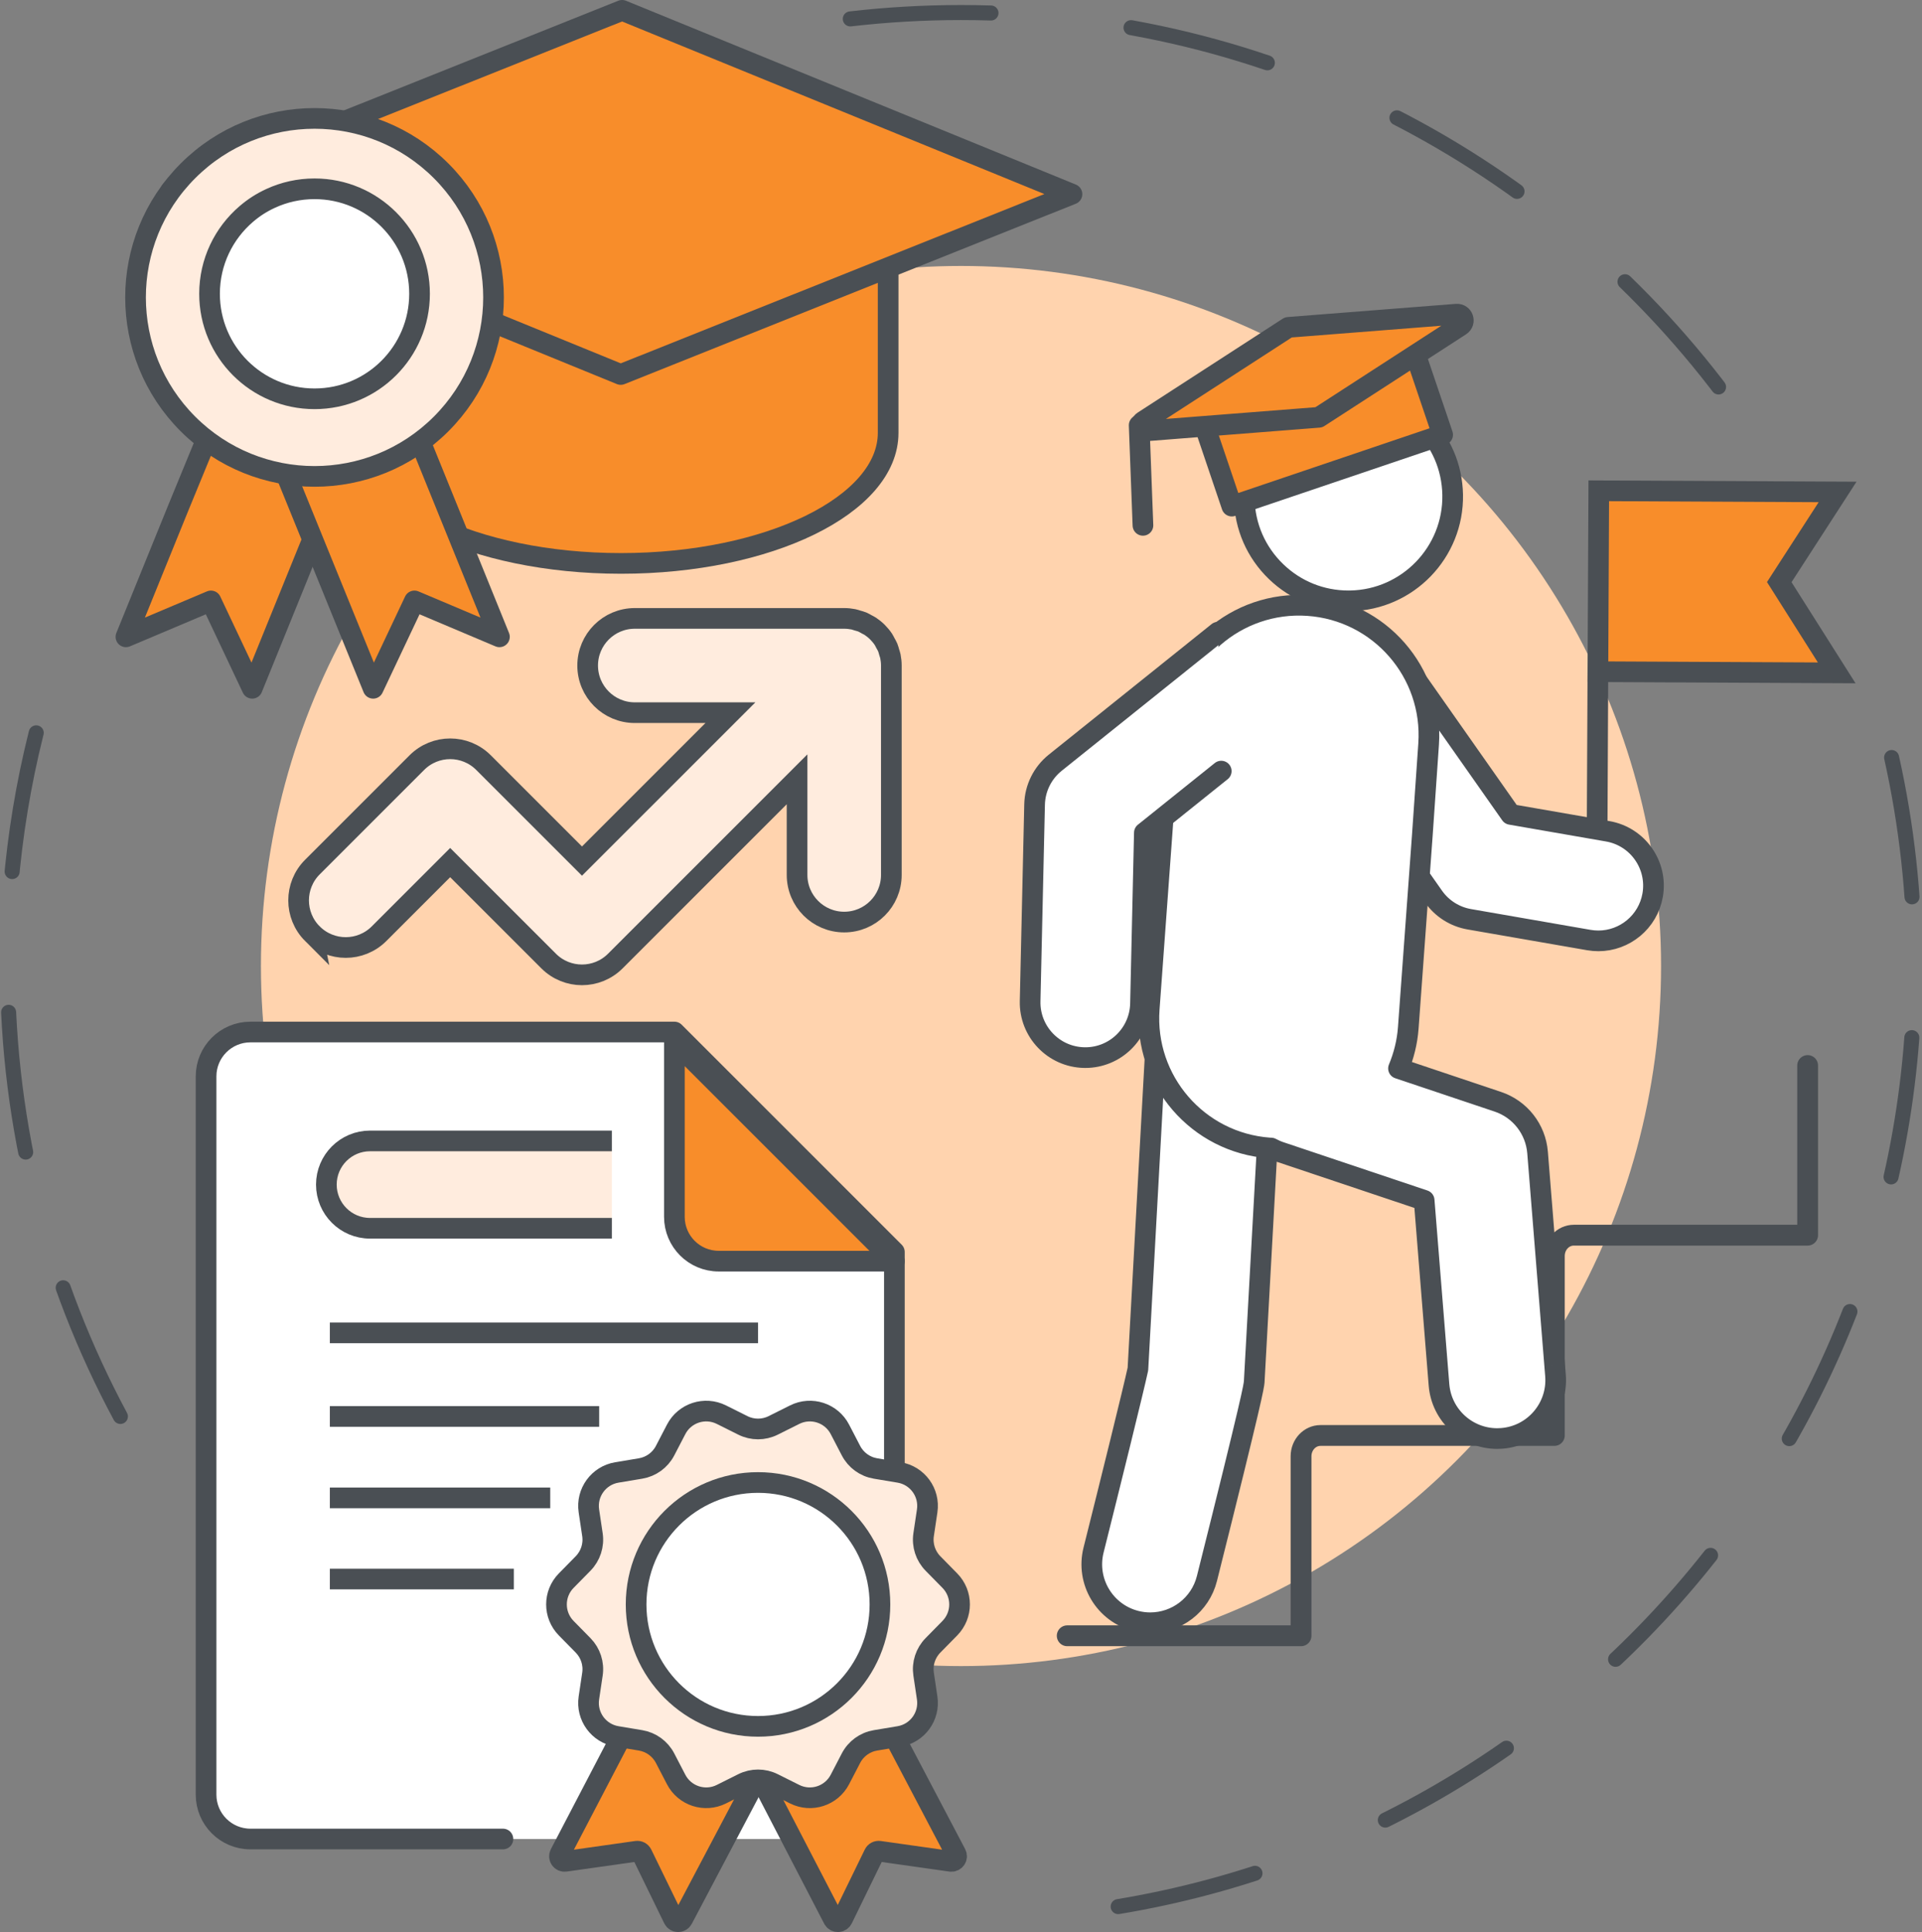 <?xml version="1.0" encoding="UTF-8"?>
<svg id="Calque_2" data-name="Calque 2" xmlns="http://www.w3.org/2000/svg" width="2045.73" height="2056.43" viewBox="0 0 2045.73 2056.43">
  <rect x="0" y="0" width="2045.73" height="2056.43" fill="#808080" stroke="none"/>
  <defs>
    <style>
      .cls-1 {
        stroke: #4a4f54;
        stroke-dasharray: 0 0 150 150;
        stroke-width: 16px;
      }

      .cls-1, .cls-2 {
        fill: none;
      }

      .cls-1, .cls-2, .cls-3, .cls-4 {
        stroke-linecap: round;
        stroke-linejoin: round;
      }

      .cls-5, .cls-2, .cls-3, .cls-4, .cls-6 {
        stroke: #4a4f54;
      }

      .cls-5, .cls-3 {
        fill: #f88d2a;
      }

      .cls-5, .cls-3, .cls-4, .cls-6 {
        stroke-width: 22px;
      }

      .cls-5, .cls-6 {
        stroke-miterlimit: 10;
      }

      .cls-2 {
        stroke-width: 22.15px;
      }

      .cls-4 {
        fill: #fff;
      }

      .cls-6 {
        fill: #ffecde;
      }

      .cls-7 {
        fill: #ffd3ae;
        stroke-width: 0px;
      }
    </style>
  </defs>
  <g id="Calque_4" data-name="Calque 4">
    <g>
      <g>
        <path class="cls-1" d="M2013.39,806.29c15.93,71.43,24.34,145.69,24.34,221.92,0,551.15-439.35,999.69-986.94,1014.49"/>
        <path class="cls-1" d="M905.04,20.12c38.66-4.47,77.97-6.77,117.83-6.77,331.93,0,626.65,159.36,811.81,405.74"/>
        <path class="cls-1" d="M128.15,1507.63c-76.66-142.77-120.15-306.02-120.15-479.42,0-113.55,18.65-222.75,53.05-324.69"/>
        <circle class="cls-7" cx="1022.86" cy="1028.21" r="745.13"/>
      </g>
      <g>
        <g>
          <g>
            <polygon class="cls-5" points="1955.88 523.61 1893.8 619.59 1954.95 716.18 1700.76 714.94 1701.7 522.38 1955.88 523.61"/>
            <line class="cls-6" x1="1700.76" y1="714.94" x2="1699.75" y2="923.94"/>
          </g>
          <g>
            <path class="cls-2" d="M1135.92,1741.07h248.87v-191.05c0-12.23,9.28-22.14,20.73-22.14h248.88v-191.05c0-12.23,9.28-22.14,20.73-22.14h248.88v-180.58"/>
            <g>
              <path class="cls-4" d="M1701.24,1001.43c-3.34,0-6.73-.29-10.13-.88l-127.28-22.13c-15.37-2.67-29.05-11.35-38.01-24.11l-111.16-158.26c-18.65-26.55-12.24-63.19,14.31-81.84,26.55-18.65,63.19-12.24,81.84,14.31l97.15,138.32,103.27,17.96c31.97,5.56,53.37,35.98,47.82,67.94-4.97,28.56-29.78,48.69-57.81,48.69Z"/>
              <path class="cls-4" d="M1224.34,1727.23c-5.01,0-10.1-.61-15.19-1.89-33.32-8.36-53.55-42.15-45.19-75.47,17.48-69.69,42.81-172.05,47.21-192.69l19.42-352.76c1.89-34.3,31.26-60.55,65.53-58.69,34.3,1.89,60.58,31.23,58.69,65.53l-19.86,359.57c-.52,5.14-1.49,14.71-50.32,209.31-7.09,28.24-32.44,47.08-60.29,47.08Z"/>
              <path class="cls-4" d="M1655.63,1463.98l-19.08-237.29c-2-24.82-18.61-46.06-42.22-53.99l-105.8-35.5c5.6-13.41,9.28-27.87,10.4-43.16l14.92-204.47,6.74-97.6c5.26-76.16-52.21-142.16-128.37-147.43-76.16-5.27-142.17,52.21-147.43,128.37l-6.71,97.08-14.88,203.95c-5.55,76.14,51.67,142.36,127.81,147.92.63.04,1.26.03,1.89.07,3.04,1.63,6.22,3.08,9.6,4.22l153.33,51.44,15.79,196.36c2.62,32.55,29.84,57.22,61.94,57.22,1.67,0,3.36-.07,5.05-.2,34.24-2.75,59.77-32.74,57.02-66.99Z"/>
              <path class="cls-4" d="M1435.2,639.53c-28.87,0-56.13-10.99-76.96-31.09-21.33-20.57-33.37-48.22-33.91-77.85-1.11-61.16,47.76-111.83,108.92-112.93,29.76-.53,57.7,10.5,79.03,31.07,21.33,20.57,33.37,48.22,33.91,77.85,1.11,61.16-47.76,111.83-108.92,112.93-.69.01-1.38.02-2.06.02Z"/>
              <path class="cls-4" d="M1299.87,820.74l-81.84,65.63-4.12,181.91c-.73,31.98-26.88,57.42-58.71,57.42-.46,0-.9,0-1.36-.02-32.43-.74-58.13-27.63-57.4-60.06l4.74-209.29c.39-17.35,8.44-33.64,21.98-44.5l173.29-138.96"/>
            </g>
          </g>
        </g>
        <g>
          <polyline class="cls-3" points="1283.18 456.16 1311.12 538.69 1535.52 462.73 1507.58 380.19"/>
          <path class="cls-4" d="M1212.5,452.61c1.34,35.52,2.68,71.04,4.02,106.56"/>
          <path class="cls-3" d="M1284.92,404.35l86.39-55.93,102.6-8.04,76.37-5.99c6.95-.54,10,8.45,4.14,12.24l-64.31,41.63-86.39,55.93-102.6,8.04-80.71,6.33c-5.8.45-8.34-7.05-3.46-10.21l67.96-44Z"/>
        </g>
      </g>
      <g>
        <g>
          <path class="cls-3" d="M376.66,284.77v175.95c0,76.75,127.3,138.97,284.33,138.97s284.33-62.22,284.33-138.97v-175.32"/>
          <polygon class="cls-3" points="660.68 398.6 1140.98 206.64 662.17 11 181.87 202.96 660.68 398.6"/>
        </g>
        <g>
          <polyline class="cls-3" points="218.97 469.51 189.11 542.18 173.82 579.84 134.04 677.83 224.51 639.6 268.44 732.6 361.58 503.14"/>
          <polyline class="cls-3" points="447.38 470.22 531.59 677.83 441.12 639.6 397.19 732.6 278.21 440.07"/>
          <circle class="cls-6" cx="334.79" cy="316.55" r="190.52" transform="translate(-125.78 329.45) rotate(-45)"/>
          <path class="cls-4" d="M262.06,227.85c-23.89,20.5-39.03,50.91-39.03,84.86,0,61.72,50.04,111.76,111.76,111.76s111.76-50.04,111.76-111.76-50.04-111.76-111.76-111.76c-16.59,0-32.33,3.61-46.49,10.1-9.78,4.48-18.07,9.79-26.24,16.8Z"/>
        </g>
        <path class="cls-6" d="M332.52,993.8c19.6,19.6,51.35,19.6,70.95,0l75.69-75.69,104.82,104.81c19.59,19.58,51.34,19.6,70.95,0l193.45-193.45v101.78c0,27.71,22.46,50.17,50.17,50.17s50.17-22.46,50.17-50.17v-222.88c0-3.3-.35-6.59-.99-9.84-.29-1.46-.84-2.82-1.26-4.24-.5-1.72-.9-3.45-1.59-5.12-.69-1.68-1.65-3.19-2.51-4.77-.7-1.29-1.27-2.63-2.09-3.86-3.68-5.5-8.4-10.23-13.91-13.9-1.21-.81-2.51-1.36-3.77-2.05-1.6-.89-3.15-1.85-4.86-2.56-1.65-.68-3.36-1.07-5.06-1.57-1.44-.42-2.81-.98-4.3-1.27-3.24-.65-6.53-.99-9.82-.99h-222.9c-27.7,0-50.17,22.46-50.17,50.17s22.46,50.17,50.17,50.17h101.78l-157.98,157.97-104.82-104.81c-19.6-19.6-51.35-19.6-70.95,0l-111.17,111.17c-19.59,19.59-19.59,51.35,0,70.94Z"/>
      </g>
      <g>
        <g>
          <path class="cls-4" d="M535.31,1957.39h-268.77c-26.07,0-47.2-21.13-47.2-47.2v-764.53c0-26.07,21.13-47.2,47.2-47.2h451.27l234.15,234.15v624.79"/>
          <path class="cls-3" d="M765.01,1342.35h186.94l-234.15-234.15v186.94c0,26.07,21.13,47.2,47.2,47.2Z"/>
        </g>
        <g>
          <path class="cls-3" d="M808.94,1886.43l-82.34,156.11c-2.09,3.92-7.74,3.82-9.69-.17l-33.62-68.97c-1.03-2.12-3.31-3.33-5.65-3l-75.97,10.76c-4.4.62-7.65-4.01-5.56-7.94l95.42-182.9"/>
          <path class="cls-3" d="M806.11,1886.43l80.93,156.1c2.08,3.93,7.74,3.83,9.69-.16l33.62-68.97c1.03-2.12,3.31-3.33,5.65-3l75.97,10.76c4.4.62,7.65-4.01,5.56-7.94l-98.19-186.71"/>
          <path class="cls-6" d="M1010.99,1733l-17.98,18.3c-7.93,8.08-11.62,19.41-9.94,30.61l3.78,25.36c2.91,19.47-10.33,37.67-29.74,40.92l-25.27,4.21c-11.19,1.87-20.85,8.89-26.08,18.96l-11.79,22.69c-9.08,17.49-30.52,24.45-48.14,15.64l-22.88-11.43c-10.15-5.07-22.1-5.07-32.26,0l-22.88,11.43c-17.62,8.81-39.06,1.84-48.14-15.64l-11.79-22.7c-5.23-10.06-14.89-17.08-26.08-18.95l-25.26-4.22c-19.42-3.24-32.65-21.45-29.75-40.92l3.79-25.36c1.67-11.2-2.01-22.53-9.95-30.61l-17.98-18.3c-13.79-14.04-13.79-36.53,0-50.57l17.98-18.3c7.93-8.08,11.62-19.42,9.95-30.61l-3.79-25.36c-2.91-19.46,10.33-37.67,29.75-40.91l25.27-4.22c11.19-1.87,20.85-8.89,26.08-18.96l11.79-22.69c9.08-17.49,30.52-24.45,48.14-15.64l22.88,11.43c10.15,5.08,22.1,5.08,32.26,0l22.88-11.43c17.62-8.81,39.06-1.84,48.14,15.64l11.79,22.69c5.23,10.07,14.89,17.09,26.08,18.96l25.27,4.22c19.41,3.24,32.65,21.45,29.74,40.92l-3.78,25.35c-1.67,11.2,2.01,22.53,9.94,30.61l17.98,18.3c13.78,14.04,13.78,36.53,0,50.57Z"/>
          <path class="cls-4" d="M936.6,1707.71c0,71.68-58.1,129.78-129.78,129.78s-129.77-58.1-129.77-129.78,58.1-129.78,129.77-129.78,129.78,58.1,129.78,129.78Z"/>
        </g>
        <path class="cls-6" d="M651.24,1307.34h-257.38c-25.67,0-46.49-20.81-46.49-46.48h0c0-25.67,20.81-46.49,46.49-46.49h257.38"/>
        <line class="cls-6" x1="806.82" y1="1418.68" x2="351.09" y2="1418.68"/>
        <line class="cls-6" x1="637.75" y1="1507.63" x2="351.09" y2="1507.63"/>
        <line class="cls-6" x1="585.65" y1="1594.3" x2="351.09" y2="1594.3"/>
        <line class="cls-6" x1="546.93" y1="1680.69" x2="351.09" y2="1680.69"/>
      </g>
    </g>
  </g>
</svg>